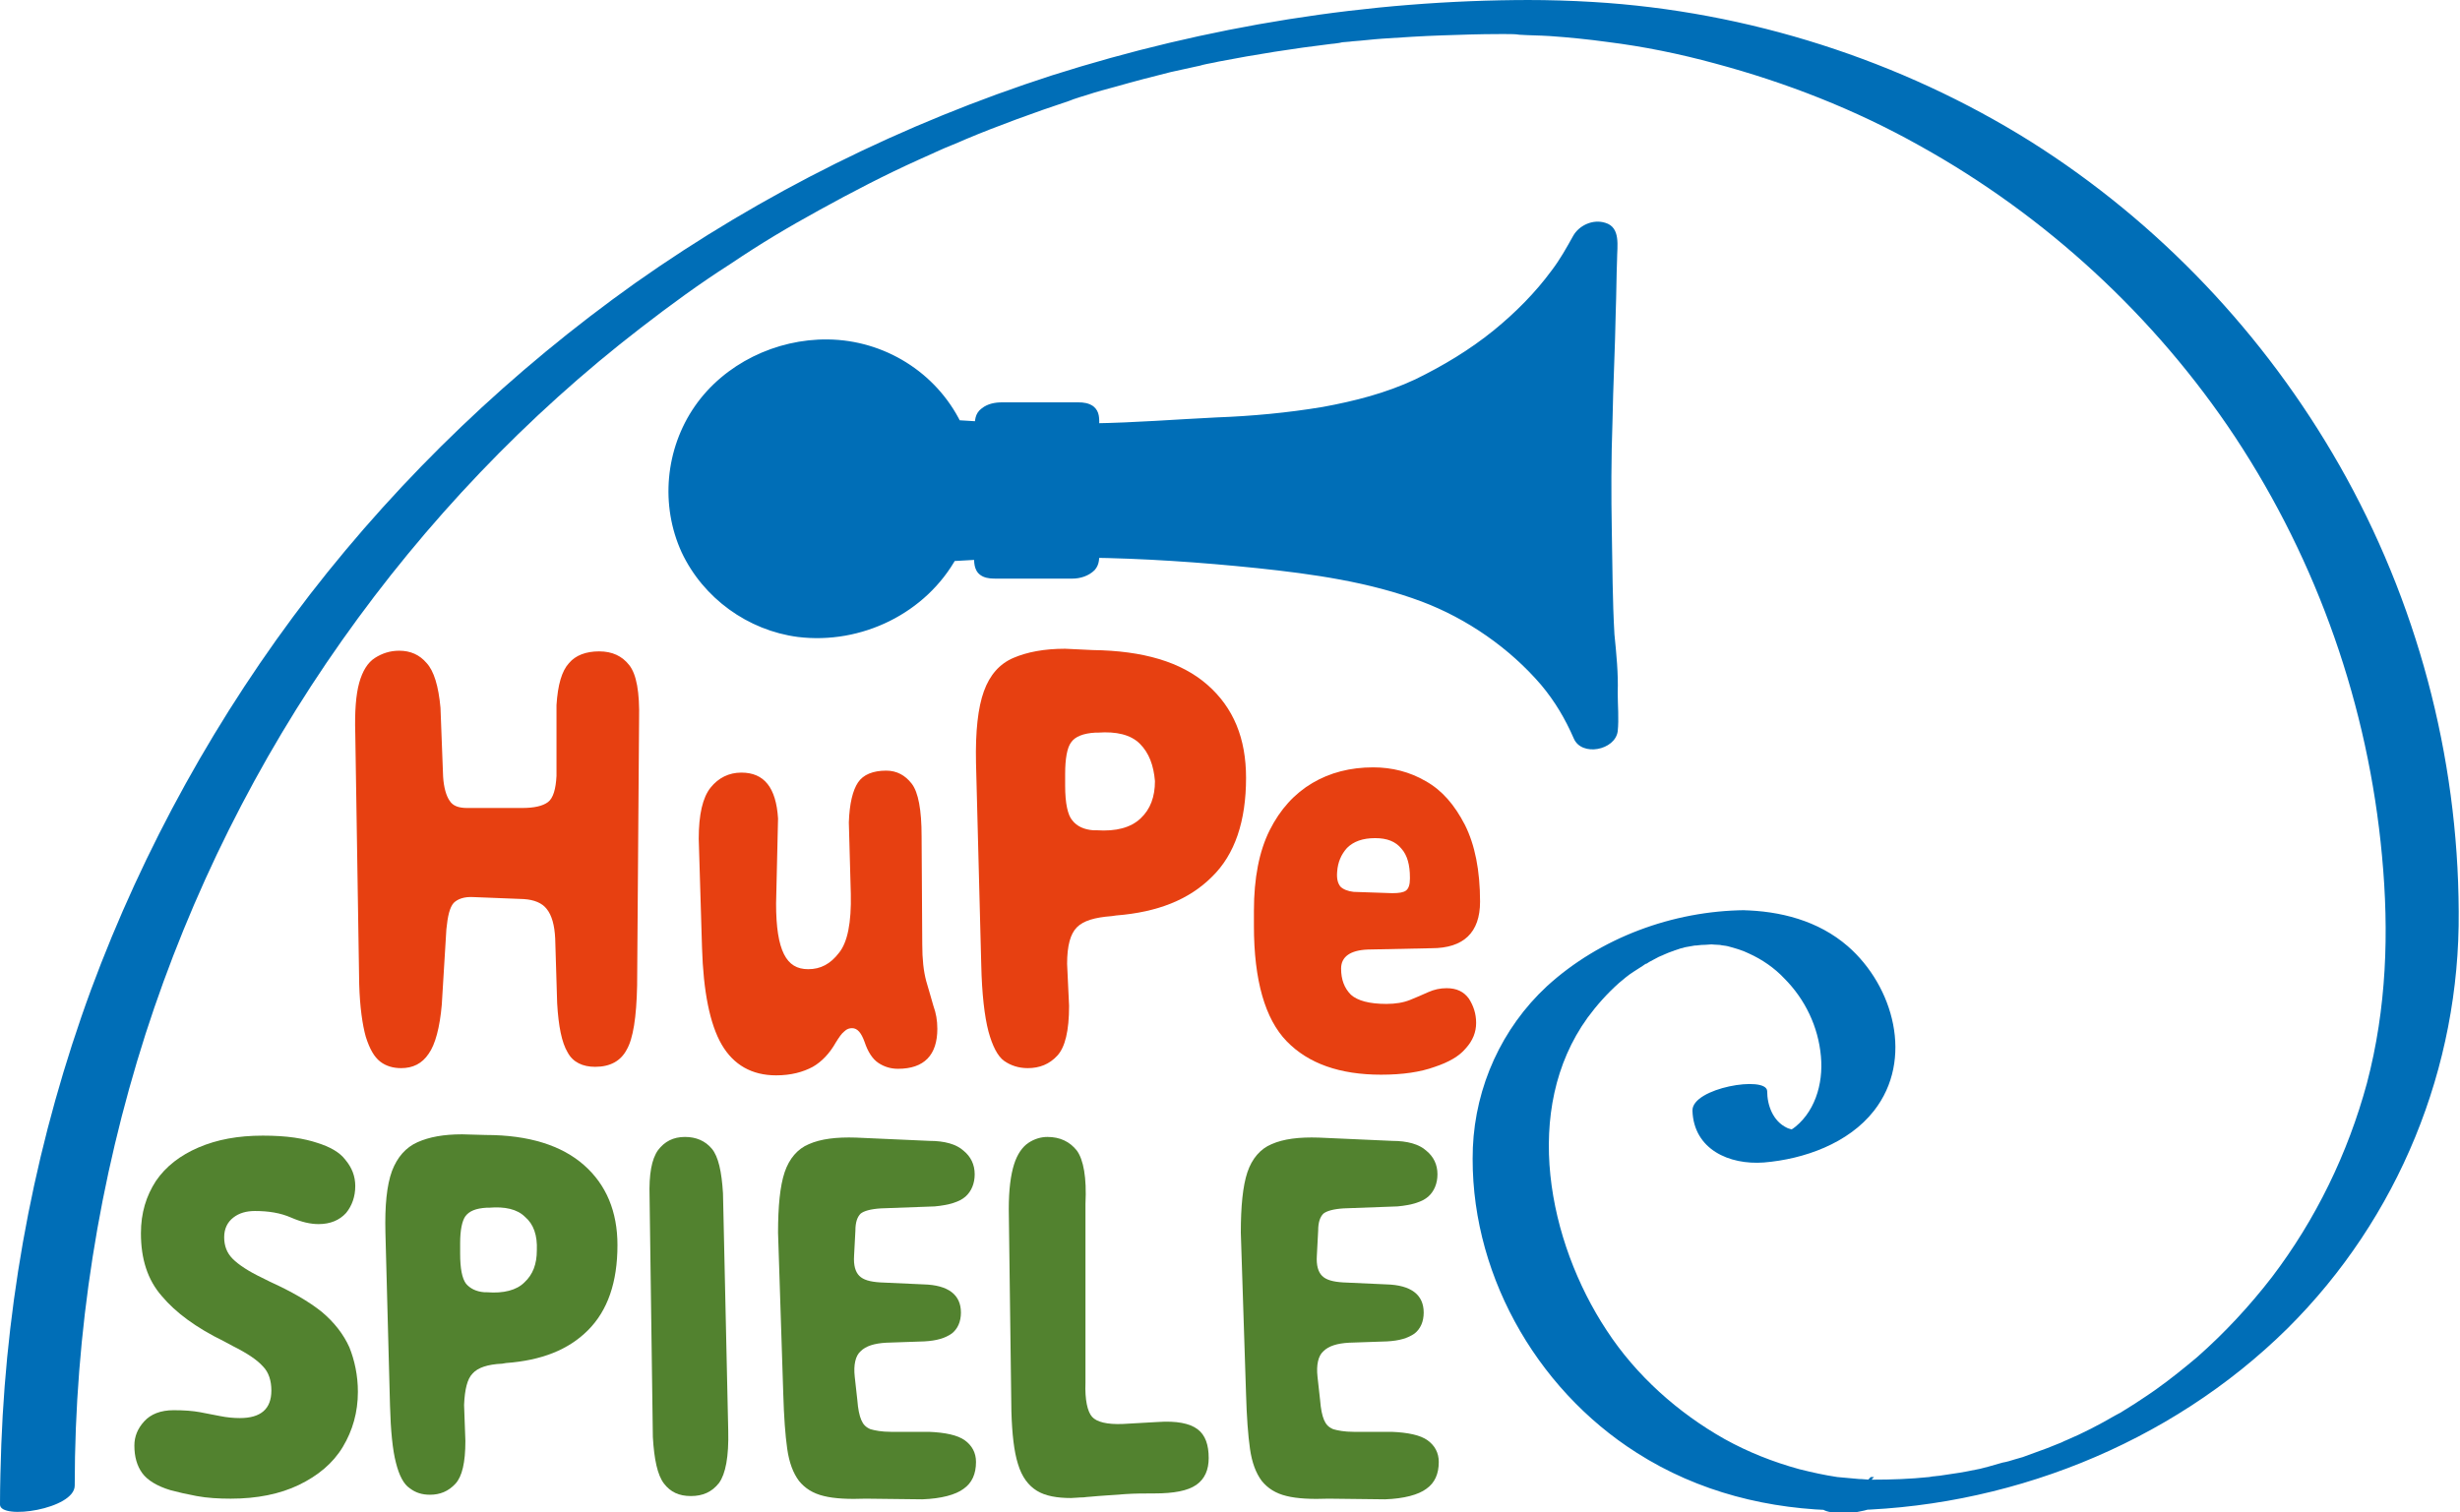 <?xml version="1.0" encoding="UTF-8"?>
<svg xmlns="http://www.w3.org/2000/svg" version="1.1" id="Ebene_1" x="0" y="0" viewBox="0 0 375.3 230.8" style="enable-background:new 0 0 375.3 230.8" xml:space="preserve">
  <style>.st0{fill:#E74011;}
	.st1{fill:#006EB7;}
	.st2{fill:#52822F;}</style>
  <path class="st0" d="M97.2,150.4c-0.1,4.8-0.6,8.1-1.6,9.8c-0.9,1.7-2.5,2.6-4.8,2.6c-1.9,0-3.4-0.7-4.2-2.2 c-0.9-1.5-1.4-4-1.6-7.5l-0.3-9.9c-0.1-2-0.5-3.5-1.3-4.5c-0.7-0.9-1.9-1.4-3.5-1.5l-7.6-0.3c-1.5-0.1-2.5,0.3-3.1,0.9 c-0.6,0.7-0.9,2-1.1,4l-0.7,11.5c-0.3,3.5-1,6.1-2,7.5c-1,1.5-2.4,2.2-4.2,2.2c-1.2,0-2.3-0.3-3.2-1c-0.9-0.7-1.6-1.9-2.2-3.8 c-0.5-1.8-0.9-4.5-1-8l-0.6-38.3c-0.1-3.3,0.1-5.9,0.6-7.7c0.5-1.8,1.3-3.1,2.4-3.8c1.1-0.7,2.3-1.1,3.7-1.1c1.7,0,3.1,0.6,4.2,1.9 c1.1,1.2,1.8,3.5,2.1,6.8l0.4,10.5c0.1,1.7,0.5,3,1,3.7c0.5,0.8,1.4,1.1,2.7,1.1h8.3c1.9,0,3.2-0.3,4-0.9c0.8-0.6,1.2-2,1.3-4 l0-10.8c0.2-3.1,0.8-5.2,1.9-6.4c1-1.2,2.6-1.8,4.6-1.8c2,0,3.5,0.7,4.6,2.1c1.1,1.4,1.6,4.1,1.5,8.3L97.2,150.4z"></path>
  <path class="st0" d="M106.6,128c0-3.7,0.6-6.3,1.8-7.8c1.2-1.5,2.8-2.3,4.7-2.3c3.5,0,5.3,2.3,5.6,7l-0.3,13c0,3.6,0.4,6.1,1.2,7.7 c0.8,1.6,2,2.3,3.7,2.3c1.9,0,3.4-0.8,4.7-2.5c1.3-1.6,1.9-4.6,1.8-9l-0.3-10.9c0.1-2.9,0.6-4.9,1.4-6.1s2.3-1.8,4.3-1.8 c1.6,0,2.9,0.7,3.9,2c1,1.3,1.5,4,1.5,8l0.1,16.5c0,2.3,0.2,4.1,0.6,5.6c0.4,1.4,0.8,2.7,1.1,3.8c0.4,1.1,0.6,2.2,0.6,3.5 c0,4-2,6.1-6,6.1c-1.1,0-2.1-0.3-3-0.9c-0.9-0.6-1.6-1.7-2.1-3.2c-0.5-1.4-1.1-2.1-1.9-2.1c-0.4,0-0.8,0.1-1.2,0.5 c-0.4,0.3-0.8,0.9-1.3,1.7c-0.9,1.6-2.1,2.9-3.5,3.7c-1.5,0.8-3.3,1.3-5.6,1.3c-3.7,0-6.5-1.6-8.3-4.7c-1.8-3.1-2.8-8.1-3-14.8 L106.6,128z"></path>
  <path class="st0" d="M156.8,163c-1.4,0-2.6-0.4-3.6-1.1c-1-0.7-1.8-2.3-2.4-4.5c-0.6-2.3-1-5.7-1.1-10.2l-0.8-30.8 c-0.1-4.8,0.3-8.4,1.2-10.9c0.9-2.5,2.4-4.2,4.5-5.1c2.1-0.9,4.7-1.4,7.9-1.4l4.2,0.2c7.7,0.1,13.5,1.8,17.5,5.3s5.9,8.2,5.9,14.2 c0,6.6-1.7,11.7-5.2,15.1c-3.5,3.5-8.3,5.4-14.6,5.9l-0.7,0.1c-2.6,0.2-4.3,0.7-5.3,1.7c-1,1-1.5,2.8-1.5,5.6l0.3,6.4 c0,3.8-0.6,6.3-1.8,7.6C160.1,162.4,158.6,163,156.8,163z M173.9,113.5c-1.4-1.4-3.6-1.9-6.4-1.7l-0.4,0c-1.8,0.1-3.1,0.6-3.7,1.5 c-0.6,0.8-0.9,2.5-0.9,4.8v1.8c0,2.7,0.4,4.5,1.1,5.3c0.7,0.9,1.8,1.4,3.2,1.5l0.5,0c3,0.2,5.2-0.4,6.7-1.8 c1.5-1.4,2.2-3.3,2.2-5.7C176,116.8,175.3,114.9,173.9,113.5z"></path>
  <path class="st0" d="M210.7,164c-6.3,0-11.1-1.7-14.4-5.1s-5-9.3-5-17.6V139c0-5,0.8-9.1,2.4-12.3c1.6-3.2,3.8-5.6,6.5-7.2 c2.7-1.6,5.8-2.4,9.3-2.4c2.9,0,5.6,0.7,8,2.1c2.5,1.4,4.4,3.6,6,6.7c1.5,3,2.3,6.9,2.3,11.7c0,4.7-2.5,7.1-7.4,7.1l-9.7,0.2 c-2.7,0.1-4.1,1.1-4.1,2.9c0,1.7,0.5,3,1.5,4c1,0.9,2.8,1.4,5.4,1.4c1.4,0,2.6-0.2,3.6-0.6c1-0.4,1.9-0.8,2.8-1.2 c0.9-0.4,1.8-0.6,2.8-0.6c1.5,0,2.6,0.5,3.4,1.6c0.7,1.1,1.1,2.3,1.1,3.7c0,1.4-0.5,2.7-1.6,3.9c-1,1.2-2.6,2.1-4.7,2.8 C216.7,163.6,214,164,210.7,164z M212.4,136.3c1,0,1.7-0.1,2.1-0.4c0.4-0.3,0.6-0.9,0.6-1.8v-0.2c0-1.9-0.4-3.4-1.3-4.4 c-0.9-1.1-2.2-1.6-4-1.6c-1.9,0-3.3,0.5-4.3,1.5c-0.9,1-1.4,2.2-1.5,3.6c-0.1,1.1,0.1,1.8,0.5,2.3c0.4,0.4,1.1,0.7,2,0.8 L212.4,136.3z"></path>
  <g>
    <path class="st1" d="M244.9,97.2c-0.1-1.9-0.2-3.9-0.2-5.9c0-1.9-0.1-3.8-0.1-5.9c0,0,0-0.1,0-0.1c-0.4-9.6-0.1-19.7,0.2-29.4 c0.2-6.4,0.4-12.9,0.4-19.3c0-0.9-0.6-1.7-1.6-2c-0.9-0.2-1.8,0.2-2.3,1.1c-5.2,10.4-16,19.4-29.6,24.7c-1.6,0.5-3.4,1-5.1,1.4 c0,0,0,0-0.1,0c-1.8,0.4-3.6,0.8-5.5,1.1c-4.8,0.8-10,1.3-16.6,1.6c-1.7,0.1-3.6,0.3-5.4,0.4c-4.2,0.2-8.5,0.4-12.8,0.5v-1.2 c0-1.1-0.9-2-2-2h-12.2c-1.1,0-2,0.9-2,2v1c-2-0.1-3.7-0.2-4.9-0.3c-3.7-7.5-11.3-12.3-19.8-12.3c-12.1,0-22,9.9-22,22 s9.9,22,22,22c8.1,0,15.6-4.5,19.4-11.6c1.3-0.1,3.1-0.2,5.3-0.3v1c0,1.1,0.9,2,2,2h12.2c1.1,0,2-0.9,2-2v-1.2 c4.4,0.1,8.7,0.2,12.8,0.5c1.8,0.1,3.6,0.2,5.4,0.4c9.5,0.8,20.3,1.7,30,4.7c1.9,0.6,3.8,1.3,5.4,2c8.2,3.9,14.3,8.6,18.4,14.5 c0.7,1,1.4,2.1,1.9,3.1c0.9,1.7,1.2,2.7,1.2,2.7c0.3,0.9,1.1,1.4,1.9,1.4c0.1,0,0.2,0,0.3,0c1-0.1,1.7-1,1.7-2V104 c0-0.1,0-0.1,0-0.2C245.3,101.3,245.1,99.2,244.9,97.2z"></path>
    <path class="st1" d="M246.3,96.8c-0.3-5.2-0.3-10.4-0.4-15.7c-0.1-5.6-0.1-11.2,0.1-16.7c0.1-5.6,0.4-11.3,0.5-16.9 c0.1-2.6,0.1-5.3,0.2-7.9c0-2,0.6-4.9-1.8-5.6c-1.9-0.6-4,0.4-4.9,2c-1,1.8-2,3.6-3.3,5.3c-2.5,3.4-5.5,6.4-8.8,9.1 c-3.7,3-7.7,5.4-12,7.5c-4.5,2.1-9.2,3.3-14.1,4.2c-5.4,0.9-10.8,1.4-16.2,1.6c-6.2,0.3-12.4,0.8-18.7,0.9 c0.3,0.1,0.6,0.2,0.8,0.4c0-1.1,0.1-2.2-0.9-3c-0.7-0.5-1.5-0.6-2.3-0.6c-2,0-4,0-6,0c-1.9,0-3.8,0-5.6,0c-1.1,0-2.2,0.2-3.1,0.9 c-1.1,0.8-1.1,1.9-1.1,3.2c0.7-0.4,1.3-0.7,2-1.1c-1.7-0.1-3.3-0.2-4.9-0.3c0.3,0.1,0.6,0.2,0.8,0.4 c-3.8-7.7-11.7-12.6-20.3-12.7c-7.9-0.1-15.8,3.7-20.3,10.2c-4.5,6.5-5.3,15.1-2,22.3c3.3,7,10.1,11.9,17.7,12.9 c9.7,1.2,19.6-3.6,24.3-12.2c-0.6,0.2-1.2,0.5-1.9,0.7c1.8-0.1,3.6-0.2,5.3-0.3c-0.3-0.1-0.6-0.2-0.8-0.4c0,1.2,0.1,2.4,1.4,3 c0.7,0.3,1.4,0.3,2.1,0.3c2.1,0,4.2,0,6.2,0c1.8,0,3.5,0,5.3,0c1.2,0,2.5-0.4,3.4-1.3c0.8-0.9,0.7-1.9,0.7-3 c-0.7,0.4-1.3,0.7-2,1.1c8.7,0.1,17.4,0.7,26.1,1.6c8.5,0.9,17.1,2.1,25.1,5.1c6.9,2.6,13.4,7.1,18.2,12.7c2.1,2.5,3.7,5.2,5,8.2 c1.2,2.8,6.3,1.8,6.7-1.1c0.2-1.9,0-4,0-5.9C246.9,102.8,246.6,99.8,246.3,96.8c-0.1-0.8-2.9-0.3-2.8,0.7 c0.2,2.6,0.6,5.2,0.6,7.8c0,2,0,3.9,0,5.9c0,0.2,0,0.5,0,0.7c0,0.2-0.1,0.3-0.1,0.5c0,0-0.3,0.6-0.1,0.4c0.2,0.1,0.1,0-0.1,0 c-0.1,0-0.2-0.1-0.3-0.2c-0.8-0.6-1.2-2.3-1.6-3.1c-1.6-3-3.7-5.8-6-8.2c-4.9-5-11.3-8.9-17.8-11.2c-7.6-2.7-15.5-3.9-23.5-4.7 c-9.2-1-18.4-1.6-27.6-1.7c-0.6,0-2,0.3-2,1.1c0,0.3,0,0.7,0,1c0,0.3-0.3,1.2-0.1,1.1c-0.2,0.1-0.9,0-1.1,0c-1.7,0-3.5,0-5.2,0 c-1.7,0-3.3,0-5,0c-0.3,0-0.6,0.1-0.9,0c-1.2-0.3-1.2-1.7-1.2-2.6c0-0.3-0.7-0.4-0.8-0.4c-1.2,0.1-2.4,0.1-3.6,0.2 c-1,0.1-2.1,0-3,0.4c-0.9,0.4-1.2,1.6-1.7,2.3c-0.6,0.9-1.3,1.8-2,2.6c-2.9,3.1-6.7,5.3-10.8,6.1c-7.9,1.5-16-2.2-20.7-8.7 c-4.7-6.5-5.3-15.4-1.7-22.5c3.6-7,10.9-11.5,18.8-11.1c4.7,0.2,9.3,2.2,12.8,5.4c1.8,1.6,3.3,3.5,4.5,5.6c0.2,0.4,0.4,1,0.8,1.3 c0.4,0.2,1.1,0.1,1.5,0.2c1.3,0.1,2.7,0.1,4,0.2c0.6,0,2-0.3,2-1.1c0-0.4,0-0.8,0-1.1c0-0.1,0.4-1,0-0.8c0,0,0.1,0,0.1,0 c0.3-0.1,1,0,1.4,0c1.8,0,3.6,0,5.4,0c1.6,0,3.2,0,4.8,0c1.7,0,1.8,1.5,1.8,2.9c0,0.3,0.7,0.4,0.8,0.4c5.4-0.1,10.8-0.3,16.1-0.7 c5-0.4,10-0.6,14.9-1.2c4.6-0.6,9.2-1.4,13.7-2.7c4.5-1.3,8.8-3.5,12.7-5.9c7.1-4.3,13.6-10,18-17.2c0.5-0.7,0.9-1.5,1.3-2.3 c0.3-0.5,0.2-0.9,0.8-0.5c0.6,0.4,0.6,1.2,0.6,1.8c0,2.8,0,5.7-0.1,8.5c-0.1,5.5-0.3,10.9-0.5,16.4c-0.3,11.7-0.3,23.5,0.3,35.2 C243.6,98.4,246.4,97.9,246.3,96.8z"></path>
  </g>
  <g>
    <path class="st1" d="M11.4,226.7c0-23.4,3.7-46.7,10.8-68.9c6.9-21.4,17-41.7,30-60.1c12.7-18,28.2-34.3,45.6-47.7 c4.4-3.4,8.9-6.7,13.6-9.7c4.9-3.3,8.8-5.6,13.7-8.3c4.9-2.7,9.9-5.3,15-7.6c0.7-0.3,1.3-0.6,2-0.9c0.3-0.1,0.6-0.3,0.9-0.4 c0.9-0.4-1.2,0.5,0.2-0.1c1.3-0.6,2.7-1.1,4-1.7c2.6-1.1,5.2-2.1,7.9-3.1c2.7-1,5.3-1.9,8-2.8c0.3-0.1,1.1-0.4-0.1,0 c0.3-0.1,0.6-0.2,0.9-0.3c0.6-0.2,1.2-0.4,1.9-0.6c1.5-0.5,3-0.9,4.5-1.3c2.8-0.8,5.5-1.5,8.3-2.2c1.4-0.3,2.7-0.6,4.1-0.9 c0.2,0,1.2-0.3,0.4-0.1c-0.8,0.2,0.3-0.1,0.4-0.1c0.8-0.2,1.6-0.3,2.4-0.5c5.7-1.1,11.4-2,17.2-2.7c0.3,0,2.3-0.3,1.3-0.2 c0.7-0.1,1.3-0.1,2-0.2c1.5-0.1,3-0.3,4.5-0.4c3-0.2,6.1-0.4,9.1-0.5c2.9-0.1,5.8-0.2,8.7-0.2c2.4,0,5.9-0.9,7.6-2.8 c1.7-2-1.5-2.3-2.8-2.3c-0.2,0-0.4,0-0.5,0c-2.4,0-5.9,0.9-7.6,2.8c-1.7,2,1.5,2.3,2.8,2.3c0.3,0,0.7,0,1,0c1.7,0-0.4,0,0.6,0 c0.7,0,1.4,0,2,0.1c1.5,0.1,3,0.1,4.6,0.2c2.9,0.2,5.9,0.5,8.8,0.9c5.6,0.7,11,1.8,16.5,3.3c10.8,2.9,21.3,7,31.1,12.5 c19.3,10.7,36,26.1,48.2,44.5c12.6,19.1,20.3,41.1,22.4,63.9c1.1,11.7,0.7,23.3-2.3,34.7c-2.9,10.7-7.8,20.8-14.5,29.6 c-3.4,4.4-7.2,8.5-11.4,12.2c-1.9,1.6-4,3.3-6.1,4.8c-1.1,0.8-2.2,1.5-3.4,2.3c-0.5,0.3-1.1,0.7-1.6,1c-0.3,0.2-0.5,0.3-0.8,0.5 c0.7-0.4-0.6,0.3-0.6,0.3c-2.4,1.4-4.9,2.7-7.5,3.8c-0.8,0.3,0.8-0.3,0,0c-0.3,0.1-0.6,0.3-0.9,0.4c-0.7,0.3-1.3,0.5-2,0.8 c-1.4,0.5-2.7,1-4.1,1.5c1.2-0.4-0.4,0.1-0.8,0.2c-0.6,0.2-1.3,0.4-1.9,0.5c-0.7,0.2-1.4,0.4-2.1,0.6c-0.3,0.1-2.4,0.6-1.1,0.3 c-1.5,0.3-2.9,0.6-4.4,0.8c-0.7,0.1-1.3,0.2-2,0.3c-0.3,0-0.7,0.1-1,0.1c-1.6,0.2,1.1-0.1-0.6,0.1c-2.9,0.3-5.7,0.4-8.6,0.4 c-2.4,0-5.9,0.9-7.6,2.8c-1.7,2,1.5,2.3,2.8,2.3c0.2,0,0.4,0,0.5,0c2.4,0,5.9-0.9,7.6-2.8c1.7-2-1.5-2.3-2.8-2.3 c0.5,0-0.7,0-0.8,0c-0.6,0-1.2-0.1-1.8-0.1c-1.1-0.1-2.2-0.2-3.3-0.3c-2-0.3-3.8-0.7-5.8-1.2c-4-1.1-7.8-2.6-11.4-4.6 c-7.1-4-13.5-9.7-18-16.6c-8.9-13.5-13-33.7-2.9-47.7c1.4-1.9,3-3.7,4.8-5.3c0.6-0.5,1.4-1.2,2.2-1.7c0.5-0.3,0.9-0.6,1.4-0.9 c0.1-0.1,0.9-0.6,0.5-0.3c-0.3,0.2,0.4-0.2,0.5-0.3c0.5-0.3,1-0.5,1.5-0.8c0.1,0,0.8-0.4,0.2-0.1c-0.6,0.2,0.4-0.1,0.5-0.2 c0.2-0.1,0.5-0.2,0.7-0.3c0.2-0.1,1.4-0.5,0.6-0.2c-0.7,0.2,0.1,0,0.2-0.1c0.3-0.1,0.6-0.2,0.9-0.3c0.2-0.1,0.5-0.1,0.7-0.2 c0.9-0.2-1,0.1-0.1,0c0.6-0.1,1.1-0.2,1.7-0.3c0.2,0,1-0.1,0.1,0c0.3,0,0.7-0.1,1-0.1c0.7,0,1.4-0.1,2-0.1c2.4,0,5.9-0.9,7.6-2.8 c1.7-2-1.5-2.3-2.8-2.3c-0.2,0-0.4,0-0.5,0c-2.4,0-5.9,0.9-7.6,2.8c-1.7,2,1.6,2.3,2.8,2.3c-0.5,0,1.1,0.1,1.3,0.1 c0.4,0.1,0.8,0.1,1.2,0.2c1.1,0.3,2.2,0.6,3.2,1.1c2,0.9,3.9,2.2,5.4,3.8c3.2,3.2,5.2,7.4,5.6,11.9c0.4,4.3-1,8.8-4.5,11.2 c0.9-0.6-1.6,0.9-0.2,0.1c-1,0.5,0.3-0.1,0.7-0.1c-0.6,0.1-0.7,0.1-0.1,0c-0.6,0-0.7,0-0.3,0c0.2,0-0.7-0.2-0.8-0.3 c-2.1-1-3-3.4-3-5.6c-0.1-2.4-11.5-0.5-11.4,3c0.2,5.9,5.6,8.3,10.9,7.9c6.1-0.5,12.9-2.9,16.8-7.9c6.1-7.8,3-19-4-25.1 c-4.5-3.9-10.3-5.4-16.2-5.5c-1.6,1.7-3.2,3.4-4.8,5.1c0.2,0,0.4,0,0.5,0c1.6-1.7,3.2-3.4,4.8-5.1c-11,0.1-22.1,4.2-30.2,11.6 c-6.9,6.4-10.9,15.3-11.3,24.6c-0.7,18.6,9.4,36.7,25,46.6c9.4,6,20.2,8.7,31.4,8.8c1.6-1.7,3.2-3.4,4.8-5.1c-0.2,0-0.4,0-0.5,0 c-1.6,1.7-3.2,3.4-4.8,5.1c25.2-0.1,50.4-10,68.4-27.8c16.9-16.8,26.3-39.8,26.1-63.6c-0.1-23.8-6.4-47.4-18.2-68.1 c-11.4-20-27.6-37.1-47.1-49.4C290,9.2,266.7,1.7,243,0.3C239.7,0.1,236.3,0,233,0c-1.6,1.7-3.2,3.4-4.8,5.1c0.2,0,0.4,0,0.5,0 c1.6-1.7,3.2-3.4,4.8-5.1c-24.7,0-49.4,4-73,11.5c-22.6,7.3-44.2,18-63.6,31.7C78.2,56.5,61.4,72.5,47.3,90.7 C33.2,109,21.9,129.4,13.9,151c-8.2,22.3-12.8,45.8-13.7,69.4c-0.1,3.1-0.2,6.1-0.2,9.2C0,232,11.4,230.3,11.4,226.7L11.4,226.7z"></path>
  </g>
  <g>
    <path class="st2" d="M24.7,197.8c-2.2-2.5-3.2-5.7-3.2-9.6c0-3.1,0.8-5.7,2.3-8c1.5-2.2,3.7-3.9,6.5-5.1c2.8-1.2,6-1.8,9.8-1.8 c1.8,0,3.4,0.1,4.8,0.3c1.4,0.2,2.6,0.5,3.5,0.8c1.9,0.6,3.4,1.4,4.3,2.6c1,1.2,1.5,2.5,1.5,4c0,1.6-0.5,3-1.4,4.1 c-1,1.1-2.4,1.7-4.2,1.7c-1.2,0-2.6-0.3-4.2-1c-1.6-0.7-3.4-1-5.5-1c-1.3,0-2.4,0.3-3.3,1c-0.9,0.7-1.4,1.7-1.4,3 c0,1.3,0.4,2.4,1.3,3.3c0.9,0.9,2.4,1.9,4.5,2.9l1.2,0.6c3.3,1.5,5.9,3,7.9,4.6c1.9,1.6,3.3,3.4,4.2,5.4c0.8,2,1.3,4.3,1.3,6.8 c0,3.1-0.8,5.9-2.3,8.4c-1.5,2.5-3.8,4.4-6.7,5.8c-2.9,1.4-6.4,2.1-10.4,2.1c-1.8,0-3.6-0.1-5.2-0.4c-1.6-0.3-2.9-0.6-4-0.9 c-2-0.6-3.5-1.5-4.3-2.6c-0.8-1.1-1.2-2.5-1.2-4.2c0-1.4,0.5-2.6,1.5-3.7c1-1.1,2.5-1.7,4.5-1.7c1.6,0,2.9,0.1,4,0.3 c1.1,0.2,2.1,0.4,3.1,0.6c1,0.2,2,0.3,3,0.3c3.2,0,4.8-1.4,4.8-4.2c0-1.5-0.4-2.8-1.3-3.7c-0.9-1-2.4-2-4.6-3.1l-1.3-0.7 C29.9,202.6,26.8,200.3,24.7,197.8z"></path>
    <path class="st2" d="M65.6,228.1c-1.2,0-2.2-0.3-3.1-1c-0.9-0.6-1.6-1.9-2.1-3.9c-0.5-1.9-0.8-4.9-0.9-8.7l-0.7-26.4 c-0.1-4.1,0.2-7.2,1-9.4c0.8-2.1,2.1-3.6,3.9-4.4c1.8-0.8,4-1.2,6.8-1.2l3.6,0.1c6.6,0,11.6,1.6,15,4.6s5.1,7.1,5.1,12.2 c0,5.7-1.5,10-4.5,13c-3,3-7.1,4.6-12.5,5l-0.6,0.1c-2.2,0.1-3.7,0.6-4.5,1.5c-0.8,0.8-1.2,2.4-1.3,4.8l0.2,5.5 c0,3.3-0.5,5.4-1.5,6.5C68.4,227.6,67.1,228.1,65.6,228.1z M80.1,185.7c-1.2-1.2-3.1-1.6-5.5-1.4l-0.4,0c-1.6,0.1-2.6,0.5-3.2,1.3 c-0.5,0.7-0.8,2.1-0.8,4.1v1.6c0,2.3,0.3,3.8,0.9,4.6c0.6,0.7,1.5,1.2,2.8,1.3l0.4,0c2.5,0.2,4.5-0.3,5.7-1.5 c1.3-1.2,1.9-2.8,1.9-4.9C82,188.5,81.4,186.8,80.1,185.7z"></path>
    <path class="st2" d="M99.1,182.6c-0.1-3.4,0.3-5.7,1.3-7.1c1-1.3,2.3-2,4.1-2c1.7,0,3.1,0.6,4.1,1.8c1,1.2,1.5,3.5,1.7,6.8 l0.8,36.2c0.1,4-0.4,6.6-1.4,8c-1.1,1.4-2.5,2-4.3,2c-1.8,0-3.1-0.6-4.1-1.9c-1-1.3-1.5-3.7-1.7-7.1L99.1,182.6z"></path>
    <path class="st2" d="M118.7,188.1c0-4,0.3-7.1,1-9.2c0.7-2.1,2-3.6,3.7-4.3c1.8-0.8,4.2-1.1,7.2-1l11.2,0.5c2.3,0,4.1,0.5,5.2,1.5 c1.1,0.9,1.7,2.1,1.7,3.6c0,1.4-0.5,2.6-1.4,3.4c-0.9,0.8-2.5,1.3-4.7,1.5l-8.2,0.3c-1.6,0.1-2.6,0.4-3.1,0.8 c-0.5,0.5-0.8,1.3-0.8,2.6l-0.2,3.8c-0.1,1.5,0.2,2.5,0.8,3.1s1.6,0.9,3.2,1l6.6,0.3c3.8,0.1,5.7,1.6,5.7,4.3 c0,1.4-0.5,2.5-1.4,3.2c-1,0.7-2.3,1.1-4.2,1.2l-5.8,0.2c-1.8,0.1-3.1,0.5-3.9,1.3c-0.8,0.7-1.1,2.1-0.9,3.9l0.4,3.6 c0.1,1.3,0.3,2.3,0.6,3c0.3,0.7,0.7,1.1,1.4,1.4c0.7,0.2,1.7,0.4,3.1,0.4l5.8,0c2.5,0.1,4.4,0.5,5.5,1.3c1.1,0.8,1.7,1.9,1.7,3.3 c0,1.8-0.6,3.2-1.9,4.1c-1.2,0.9-3.4,1.5-6.3,1.6l-8.6-0.1c-2.6,0.1-4.8,0-6.4-0.4c-1.7-0.4-2.9-1.2-3.8-2.3 c-0.9-1.2-1.5-2.8-1.8-4.9c-0.3-2.1-0.5-4.9-0.6-8.3L118.7,188.1z"></path>
    <path class="st2" d="M153.9,184.5c0-3,0.3-5.2,0.8-6.8c0.5-1.6,1.3-2.7,2.2-3.3c0.9-0.6,1.9-0.9,2.9-0.9c1.9,0,3.4,0.7,4.5,2.1 c1,1.4,1.5,4.1,1.3,8.1l0,27.3c-0.1,2.6,0.3,4.4,1,5.2s2.3,1.2,4.7,1.1l5.3-0.3c2.9-0.2,4.9,0.2,6.1,1.1c1.2,0.9,1.7,2.4,1.7,4.4 c0,1.8-0.6,3.2-1.9,4.1c-1.3,0.9-3.4,1.3-6.4,1.3c-1.5,0-2.9,0-4.4,0.1c-1.5,0.1-2.9,0.2-4.2,0.3c-0.8,0.1-1.5,0.1-2.2,0.2 c-0.7,0-1.4,0.1-1.9,0.1c-2.1,0-3.9-0.3-5.2-1.1c-1.3-0.8-2.3-2.1-2.9-4.1c-0.6-1.9-0.9-4.6-1-8L153.9,184.5z"></path>
    <path class="st2" d="M189.3,188.1c0-4,0.3-7.1,1-9.2c0.7-2.1,2-3.6,3.7-4.3c1.8-0.8,4.2-1.1,7.2-1l11.2,0.5c2.3,0,4.1,0.5,5.2,1.5 c1.1,0.9,1.7,2.1,1.7,3.6c0,1.4-0.5,2.6-1.4,3.4c-0.9,0.8-2.5,1.3-4.7,1.5l-8.2,0.3c-1.6,0.1-2.6,0.4-3.1,0.8 c-0.5,0.5-0.8,1.3-0.8,2.6l-0.2,3.8c-0.1,1.5,0.2,2.5,0.8,3.1c0.6,0.6,1.6,0.9,3.2,1l6.6,0.3c3.8,0.1,5.7,1.6,5.7,4.3 c0,1.4-0.5,2.5-1.4,3.2c-1,0.7-2.3,1.1-4.2,1.2l-5.8,0.2c-1.8,0.1-3.1,0.5-3.9,1.3c-0.8,0.7-1.1,2.1-0.9,3.9l0.4,3.6 c0.1,1.3,0.3,2.3,0.6,3c0.3,0.7,0.7,1.1,1.4,1.4c0.7,0.2,1.7,0.4,3.1,0.4l5.8,0c2.5,0.1,4.4,0.5,5.5,1.3c1.1,0.8,1.7,1.9,1.7,3.3 c0,1.8-0.6,3.2-1.9,4.1c-1.2,0.9-3.4,1.5-6.3,1.6l-8.6-0.1c-2.6,0.1-4.8,0-6.4-0.4c-1.7-0.4-2.9-1.2-3.8-2.3 c-0.9-1.2-1.5-2.8-1.8-4.9c-0.3-2.1-0.5-4.9-0.6-8.3L189.3,188.1z"></path>
  </g>
</svg>
